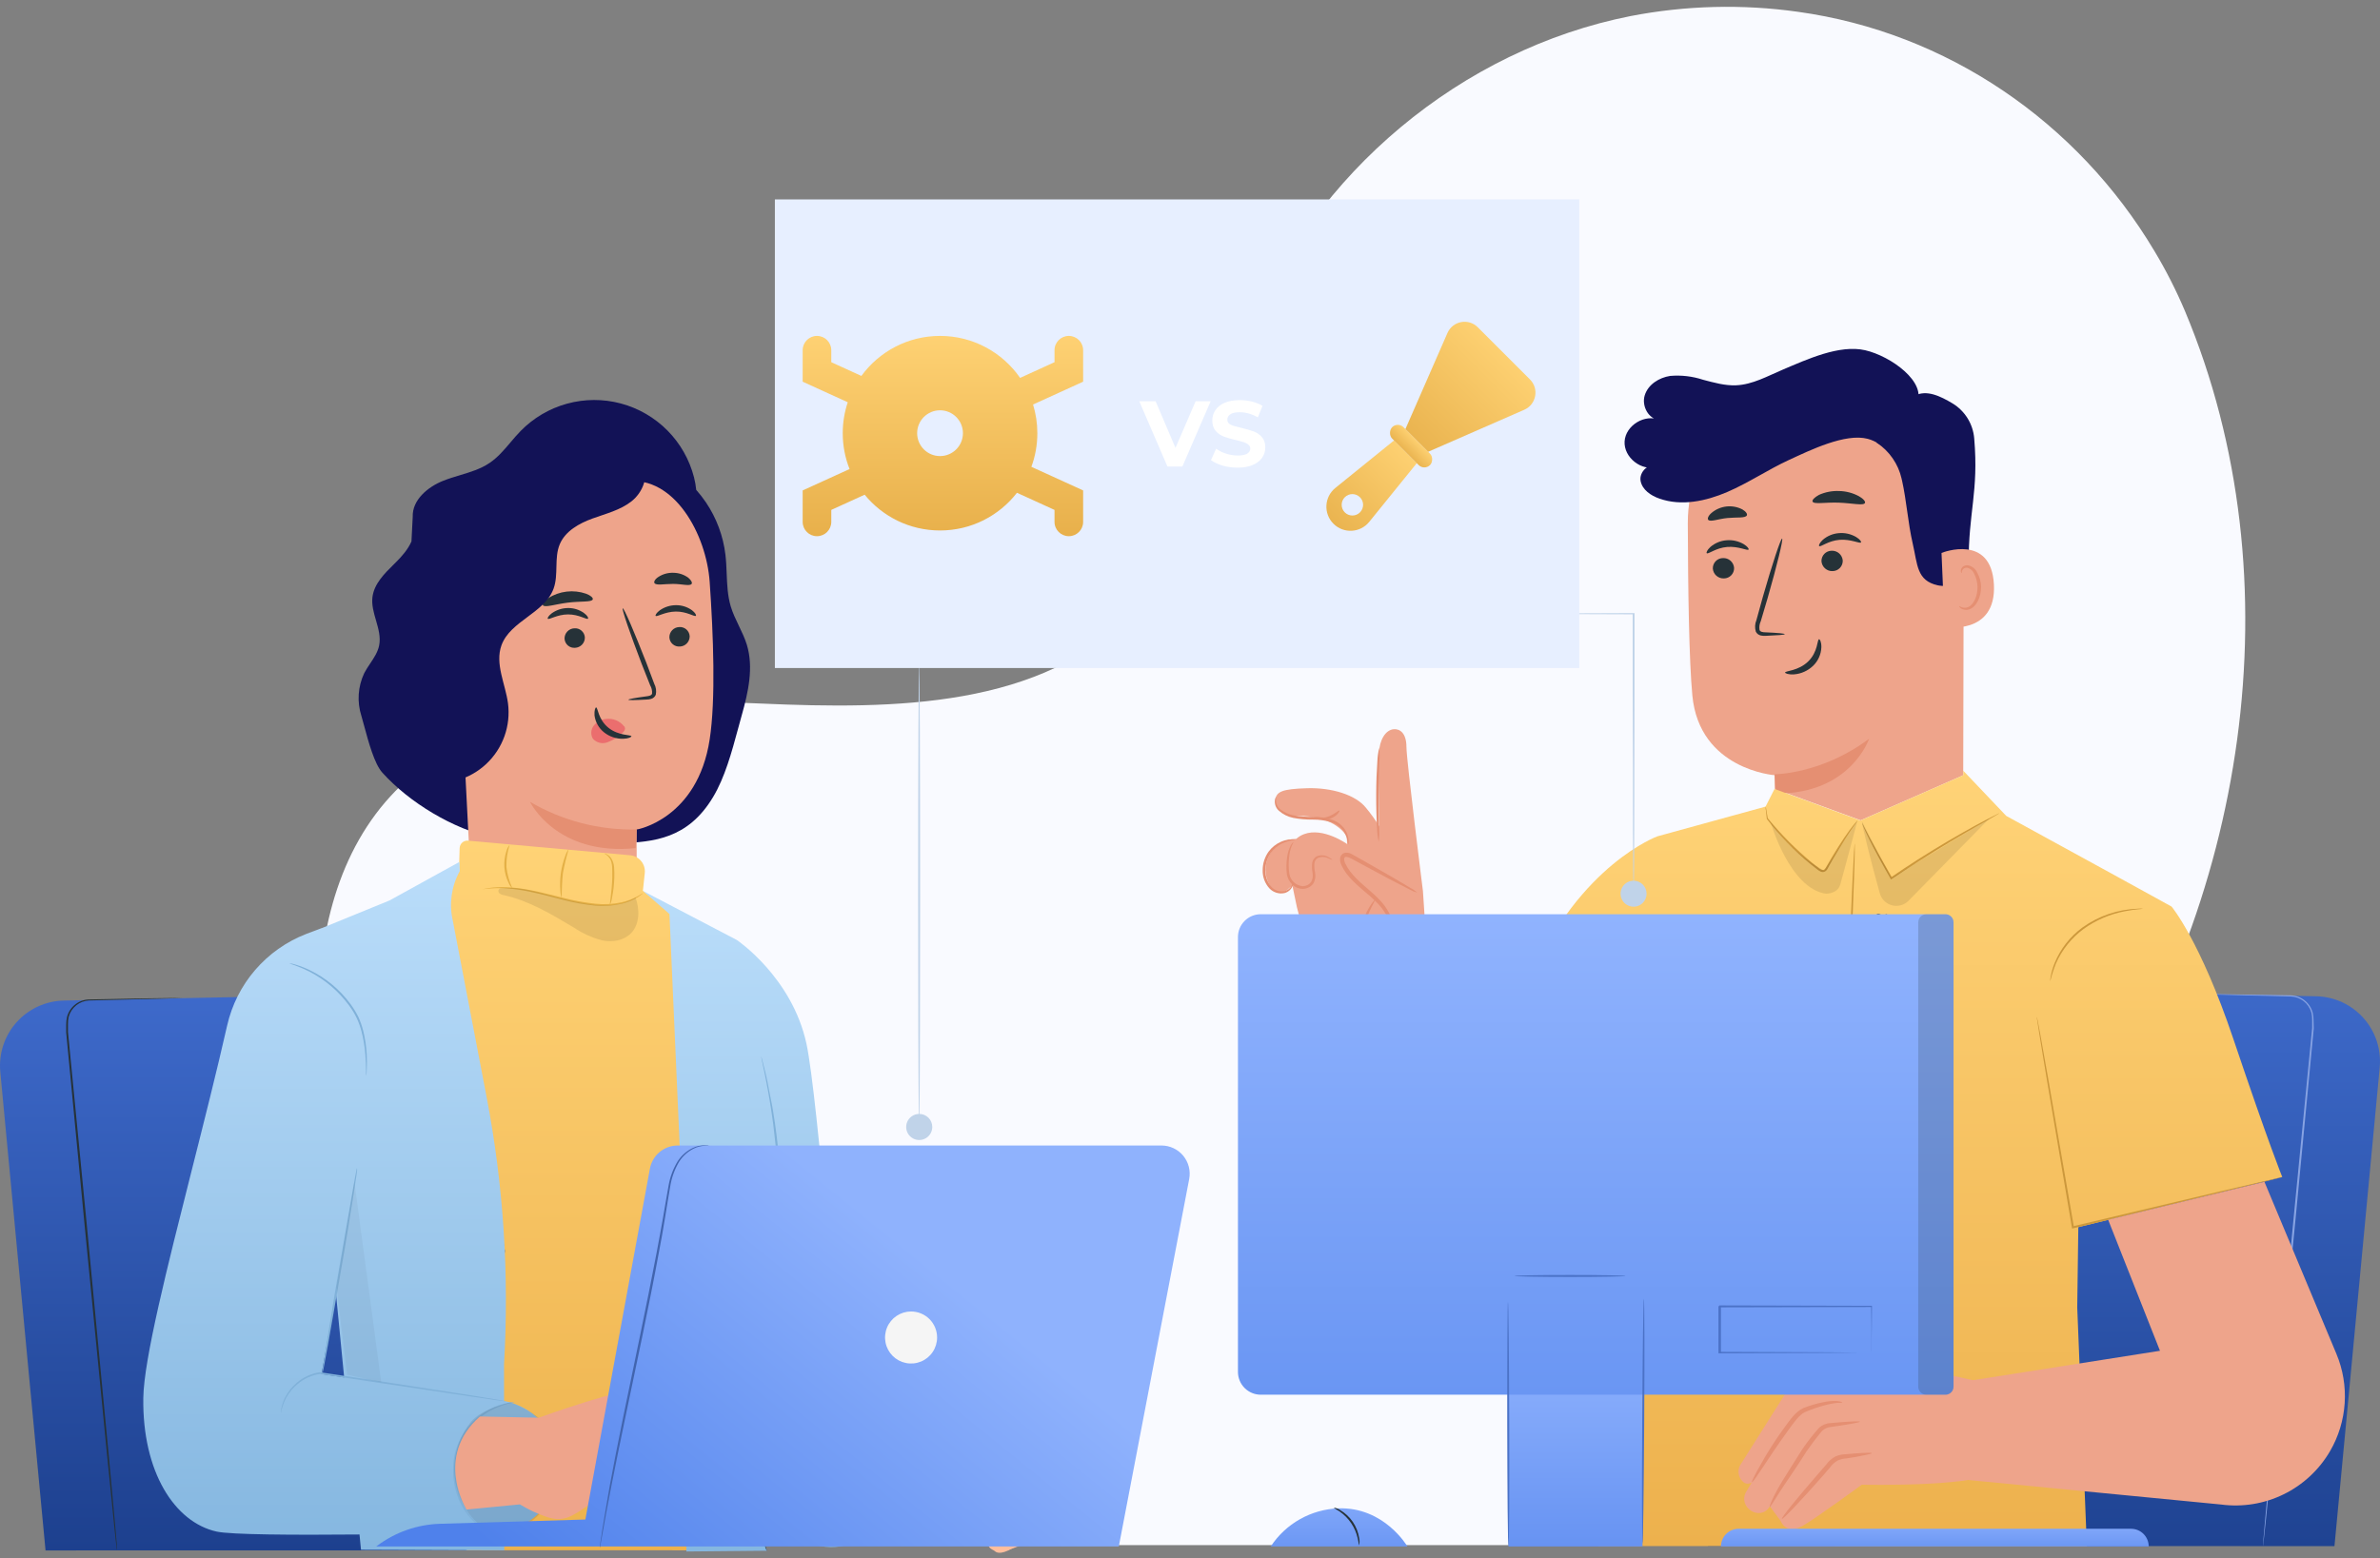 <svg width="255" height="167" viewBox="0 0 255 167" fill="none" xmlns="http://www.w3.org/2000/svg">
<rect x="0" y="0" width="255" height="167" fill="#808080" stroke="none"/>
<path d="M72.231 165.313L72.794 165.591H166.788C189.098 156.854 209.1 142.449 222.752 122.877C240.701 97.117 246.195 62.181 234.107 33.347C233.166 31.12 232.069 28.962 230.823 26.889C222.578 13.06 208.595 3.475 192.647 1.266C186.686 0.423 180.625 0.577 174.714 1.721C156.599 5.299 140.697 18.578 133.949 35.771C129.982 45.886 128.758 57.569 121.398 65.54C111.792 75.911 95.721 76.023 81.601 75.403C67.482 74.782 51.402 74.935 41.842 85.331C35.852 91.851 33.853 101.208 34.209 110.057C35.136 133.488 51.369 154.632 72.231 165.313Z" fill="#F9FAFF"/>
<path d="M250.121 165.702L254.969 114.405C255.059 113.449 254.951 112.485 254.652 111.574C254.353 110.662 253.869 109.821 253.23 109.105C252.591 108.389 251.812 107.812 250.94 107.41C250.069 107.009 249.123 106.792 248.164 106.772L194.203 105.676C192.429 105.646 190.71 106.293 189.396 107.484C188.082 108.676 187.271 110.324 187.129 112.092L182.992 165.681L250.121 165.702Z" fill="url(#paint0_linear)"/>
<path d="M242.468 165.698C242.461 165.637 242.461 165.576 242.468 165.516C242.468 165.388 242.492 165.21 242.509 164.982C242.55 164.502 242.612 163.811 242.687 162.914C242.852 161.122 243.1 158.545 243.382 155.364C243.99 148.981 244.826 140.177 245.752 130.456C246.489 122.885 247.171 115.873 247.73 110.164C247.73 109.883 247.73 109.602 247.73 109.337C247.735 109.067 247.709 108.798 247.651 108.534C247.515 108.043 247.225 107.608 246.824 107.293C246.432 106.988 245.955 106.814 245.459 106.797L244.04 106.76L239.311 106.644L236.287 106.561L235.497 106.532C235.315 106.532 235.224 106.532 235.224 106.532C235.224 106.532 235.315 106.532 235.497 106.532H236.291L239.315 106.569L244.044 106.644L245.463 106.669C245.999 106.692 246.515 106.886 246.934 107.222C247.352 107.558 247.653 108.02 247.792 108.539C247.855 108.81 247.884 109.088 247.879 109.366L247.903 110.214C247.357 115.919 246.687 122.935 245.967 130.485C245.016 140.206 244.155 149.006 243.531 155.385C243.212 158.566 242.952 161.139 242.77 162.93C242.679 163.811 242.604 164.502 242.55 164.999C242.525 165.226 242.505 165.412 242.488 165.532C242.472 165.652 242.468 165.698 242.468 165.698Z" fill="#87A3E3"/>
<path d="M177.589 126.145C176.865 126.166 171.797 135.304 168.103 142.196C166.898 144.436 165.071 146.279 162.843 147.506C160.615 148.732 158.08 149.289 155.543 149.109C152.544 148.9 149.706 147.675 147.498 145.635C145.29 143.595 143.843 140.863 143.398 137.89L140.283 102.247L152.759 99.16L157.856 127.068L160.983 118.194L177.589 126.145Z" fill="#B78876"/>
<path d="M152.871 101.742L152.457 95.487C152.457 95.487 150.691 81.447 150.691 80.077C150.691 78.493 149.934 78.112 149.351 78.149C148.44 78.211 147.795 79.328 147.75 80.689C147.75 81.157 147.795 88.579 147.795 88.579C147.364 87.877 146.883 87.208 146.356 86.576C145.259 85.186 142.682 84.392 140.039 84.475C137.395 84.557 136.663 84.818 136.646 85.848C136.653 86.043 136.704 86.233 136.794 86.406C136.884 86.578 137.012 86.728 137.168 86.845C137.654 87.253 138.275 87.466 138.909 87.445C143.145 87.371 144.287 89.633 144.287 89.633L144.341 90.461C144.341 90.461 141.768 88.62 139.716 89.398C139.41 89.51 139.129 89.682 138.888 89.902C138.31 89.903 137.742 90.056 137.241 90.345C136.74 90.634 136.324 91.05 136.034 91.55C135.743 92.05 135.589 92.617 135.586 93.196C135.583 93.774 135.732 94.343 136.017 94.846C136.29 95.334 136.799 95.789 137.35 95.673C137.633 95.587 137.891 95.43 138.098 95.218C138.215 95.113 138.341 95.019 138.475 94.937L138.951 97.208C138.951 97.208 140.287 102.255 140.605 104.518" fill="#EEA48B"/>
<path d="M151.655 101.233C150.877 101.444 150.079 100.873 149.661 100.186C149.243 99.5 149.065 98.689 148.697 97.973C147.592 95.83 144.924 94.804 143.927 92.595C143.786 92.289 143.712 91.867 143.981 91.668C144.25 91.47 144.581 91.627 144.854 91.78L151.837 95.648" fill="#EEA48B"/>
<path d="M151.837 95.665C151.625 95.466 151.385 95.299 151.125 95.168C150.654 94.875 149.959 94.465 149.102 93.965L146.07 92.231L145.189 91.735C144.899 91.598 144.581 91.292 144.039 91.408C143.911 91.45 143.799 91.53 143.717 91.637C143.635 91.744 143.587 91.873 143.58 92.008C143.566 92.228 143.605 92.448 143.695 92.649C143.857 93.008 144.058 93.348 144.295 93.663C145.263 94.904 146.513 95.706 147.415 96.625C147.853 97.038 148.226 97.517 148.519 98.043C148.784 98.54 148.953 99.057 149.156 99.52C149.282 99.912 149.492 100.271 149.772 100.572C150.051 100.874 150.393 101.111 150.774 101.266C150.914 101.326 151.066 101.354 151.218 101.349C151.37 101.343 151.52 101.303 151.655 101.233C151.373 101.238 151.093 101.192 150.827 101.097C150.492 100.925 150.196 100.686 149.958 100.394C149.72 100.102 149.546 99.764 149.446 99.4C149.272 98.88 149.072 98.37 148.846 97.87C148.548 97.299 148.162 96.779 147.704 96.327C146.777 95.363 145.541 94.552 144.651 93.385C144.436 93.103 144.253 92.798 144.105 92.475C143.973 92.173 143.989 91.863 144.167 91.834C144.345 91.805 144.672 91.946 144.97 92.115L145.859 92.595L148.937 94.25C149.818 94.713 150.534 95.077 151.03 95.326C151.283 95.473 151.554 95.587 151.837 95.665Z" fill="#E58F72"/>
<path d="M144.44 90.49C144.391 89.983 144.225 89.495 143.956 89.062C143.636 88.622 143.184 88.294 142.665 88.127C142.016 87.928 141.339 87.83 140.659 87.838C139.957 87.847 139.256 87.786 138.566 87.656C137.987 87.54 137.45 87.271 137.01 86.878C136.86 86.741 136.744 86.57 136.672 86.379C136.6 86.189 136.575 85.984 136.597 85.782C136.604 85.634 136.651 85.491 136.733 85.368C136.762 85.368 136.712 85.521 136.708 85.782C136.71 85.961 136.751 86.138 136.829 86.3C136.906 86.463 137.017 86.606 137.155 86.721C137.584 87.06 138.09 87.288 138.628 87.387C139.303 87.5 139.987 87.552 140.671 87.54C141.381 87.532 142.087 87.642 142.761 87.867C143.325 88.062 143.808 88.443 144.13 88.947C144.343 89.281 144.467 89.664 144.49 90.059C144.519 90.345 144.457 90.494 144.44 90.49Z" fill="#E58F72"/>
<path d="M147.774 80.164C147.826 80.655 147.833 81.149 147.795 81.641C147.795 82.65 147.774 83.858 147.758 85.19C147.741 86.522 147.758 87.73 147.758 88.74C147.789 89.232 147.777 89.726 147.725 90.217C147.612 89.735 147.553 89.243 147.547 88.748C147.485 87.838 147.443 86.58 147.448 85.19C147.452 83.8 147.506 82.539 147.572 81.633C147.588 81.137 147.656 80.645 147.774 80.164Z" fill="#E58F72"/>
<path d="M210.345 83.085L210.407 55.438C210.413 53.462 210.024 51.504 209.261 49.681C208.498 47.858 207.378 46.207 205.966 44.824C204.554 43.442 202.879 42.356 201.041 41.632C199.202 40.907 197.237 40.559 195.262 40.607H195.034C191.156 40.931 187.541 42.702 184.91 45.57C182.28 48.438 180.825 52.191 180.836 56.083C180.857 63.145 180.969 70.806 181.324 74.546C182.082 82.501 190.148 83.081 190.148 83.081C190.148 83.081 190.148 83.639 190.148 84.537L199.353 87.916L210.345 83.085Z" fill="#EEA48B"/>
<path d="M142.765 92.161C142.621 92.123 142.482 92.067 142.351 91.995C142.177 91.904 141.985 91.852 141.788 91.843C141.592 91.834 141.395 91.867 141.213 91.942C141.101 92.002 141.007 92.091 140.939 92.199C140.872 92.307 140.834 92.43 140.829 92.558C140.811 92.878 140.835 93.199 140.899 93.513C140.984 93.91 140.921 94.323 140.721 94.676C140.592 94.855 140.422 95.002 140.226 95.104C140.03 95.206 139.813 95.26 139.592 95.263C139.374 95.263 139.158 95.218 138.958 95.132C138.758 95.045 138.578 94.918 138.429 94.759C138.149 94.477 137.958 94.119 137.883 93.729C137.802 93.097 137.812 92.458 137.912 91.83C137.969 91.405 138.096 90.993 138.289 90.609C138.442 90.345 138.582 90.237 138.591 90.249C138.533 90.391 138.467 90.529 138.392 90.663C138.247 91.049 138.156 91.453 138.119 91.863C138.049 92.468 138.059 93.08 138.148 93.683C138.212 94.026 138.388 94.338 138.647 94.572C138.907 94.805 139.236 94.946 139.583 94.974C139.758 94.972 139.93 94.931 140.086 94.852C140.242 94.773 140.377 94.659 140.481 94.519C140.645 94.225 140.698 93.881 140.63 93.551C140.571 93.212 140.557 92.867 140.589 92.525C140.605 92.362 140.662 92.205 140.755 92.07C140.849 91.936 140.975 91.827 141.122 91.755C141.332 91.678 141.556 91.65 141.778 91.674C142 91.699 142.213 91.775 142.401 91.896C142.649 92.041 142.773 92.144 142.765 92.161Z" fill="#E58F72"/>
<path d="M138.537 94.535C138.537 94.535 138.591 94.688 138.495 94.949C138.42 95.134 138.304 95.299 138.155 95.431C138.005 95.563 137.827 95.658 137.635 95.71C137.344 95.775 137.041 95.763 136.756 95.675C136.471 95.588 136.213 95.427 136.009 95.21C135.525 94.676 135.266 93.977 135.285 93.257C135.285 92.547 135.506 91.854 135.918 91.275C136.259 90.813 136.716 90.448 137.242 90.216C137.592 90.061 137.968 89.972 138.351 89.956C138.62 89.956 138.764 89.977 138.764 89.997C138.27 90.065 137.787 90.204 137.333 90.411C136.856 90.649 136.446 91.004 136.142 91.441C135.775 91.979 135.579 92.615 135.579 93.265C135.562 93.91 135.785 94.538 136.204 95.028C136.374 95.219 136.59 95.364 136.832 95.449C137.073 95.535 137.333 95.558 137.585 95.516C137.755 95.477 137.914 95.403 138.053 95.299C138.192 95.195 138.307 95.063 138.392 94.912C138.508 94.684 138.512 94.531 138.537 94.535Z" fill="#E58F72"/>
<path d="M143.642 99.496C143.873 99.422 144.122 99.422 144.353 99.496C144.957 99.628 145.5 99.957 145.896 100.431L145.648 100.501C145.68 100.168 145.734 99.838 145.809 99.512C146.223 97.605 147.29 96.36 147.34 96.418C147.39 96.476 146.513 97.742 146.099 99.579C146.025 99.909 145.971 100.232 145.929 100.534L145.888 100.865L145.681 100.609C145.326 100.166 144.848 99.838 144.308 99.665C143.902 99.541 143.642 99.533 143.642 99.496Z" fill="#E58F72"/>
<path d="M190.128 82.981C190.128 82.981 195.191 82.981 200.263 79.171C200.263 79.171 198.282 85.107 190.277 85.045L190.128 82.981Z" fill="#E58F72"/>
<path d="M143.505 86.87C143.575 86.903 143.29 87.437 142.636 87.697C141.983 87.958 141.395 87.83 141.424 87.755C141.453 87.681 141.958 87.681 142.521 87.428C143.083 87.176 143.439 86.816 143.505 86.87Z" fill="#E58F72"/>
<path d="M222.677 131.519L244.528 126.141C244.528 126.141 243.138 122.77 239.286 111.339C235.729 100.778 232.667 97.158 232.667 97.158C232.667 97.158 221.498 91.003 214.953 87.441L210.349 82.596V83.085L206.088 84.959L199.332 87.933L192.846 85.55L190.128 84.553L189.168 86.444L177.585 89.629C177.585 89.629 169.311 92.632 164.008 104.774C157.455 119.737 156.975 122.344 156.975 122.344L174.089 132.272L171.247 165.69L223.595 165.723L222.561 140.116L222.677 131.519Z" fill="url(#paint1_linear)"/>
<path d="M219.669 105.167C219.664 104.986 219.684 104.805 219.727 104.63C219.815 104.143 219.953 103.668 220.141 103.211C220.765 101.691 221.795 100.373 223.119 99.401C224.857 98.157 226.924 97.456 229.06 97.386C229.239 97.365 229.419 97.365 229.598 97.386C229.598 97.427 228.828 97.427 227.62 97.667C226.043 97.972 224.551 98.615 223.248 99.554C221.954 100.508 220.932 101.782 220.281 103.252C220.031 103.875 219.826 104.515 219.669 105.167Z" fill="#CC983C"/>
<path d="M244.528 126.145L244.416 126.183L244.077 126.274L242.782 126.605L238.012 127.788L222.218 131.618L222.122 131.639L222.011 131.668L221.99 131.556C220.935 125.326 219.979 119.696 219.289 115.605C218.954 113.573 218.685 111.927 218.494 110.769C218.407 110.21 218.337 109.767 218.287 109.453C218.267 109.312 218.254 109.197 218.238 109.11C218.233 109.07 218.233 109.03 218.238 108.99C218.254 109.027 218.265 109.066 218.271 109.106C218.271 109.192 218.312 109.304 218.337 109.445C218.399 109.759 218.478 110.198 218.585 110.752C218.788 111.91 219.082 113.553 219.446 115.576C220.153 119.667 221.13 125.293 222.209 131.519L222.081 131.432L222.172 131.407L237.975 127.655L242.77 126.543L244.077 126.249L244.416 126.178C244.451 126.162 244.489 126.151 244.528 126.145Z" fill="#CC983C"/>
<path d="M189.168 86.444C189.208 86.552 189.234 86.664 189.247 86.779C189.288 87.031 189.342 87.346 189.408 87.726V87.697C190.831 89.443 192.423 91.044 194.161 92.475C194.376 92.649 194.591 92.819 194.807 92.984C195.013 93.15 195.245 93.303 195.419 93.216C195.593 93.129 195.688 92.848 195.833 92.637L196.205 91.991C196.697 91.164 197.169 90.419 197.578 89.811C197.988 89.203 198.344 88.727 198.6 88.409C198.728 88.248 198.832 88.128 198.906 88.049C198.981 87.97 199.018 87.929 199.026 87.933C198.918 88.115 198.799 88.29 198.67 88.459C198.435 88.794 198.1 89.286 197.707 89.898C197.314 90.51 196.879 91.255 196.374 92.091C196.259 92.302 196.135 92.504 196.01 92.736L195.828 93.075C195.763 93.212 195.658 93.326 195.526 93.402C195.452 93.439 195.371 93.458 195.289 93.458C195.206 93.458 195.125 93.439 195.051 93.402C194.923 93.339 194.803 93.259 194.695 93.166C194.476 93.001 194.281 92.831 194.041 92.653C192.275 91.217 190.685 89.578 189.305 87.768C189.263 87.383 189.226 87.064 189.197 86.812C189.17 86.691 189.161 86.567 189.168 86.444Z" fill="#CC983C"/>
<path d="M214.225 87.151C214.174 87.197 214.117 87.236 214.055 87.267L213.542 87.561L211.66 88.628C210.072 89.538 207.896 90.82 205.546 92.322C204.537 92.972 203.573 93.605 202.7 94.192L202.609 94.254L202.555 94.159C201.583 92.459 200.784 90.982 200.259 89.919C199.994 89.385 199.796 88.959 199.676 88.657C199.604 88.507 199.548 88.35 199.506 88.189C199.594 88.331 199.67 88.479 199.734 88.632C199.874 88.922 200.094 89.34 200.371 89.873C200.929 90.92 201.744 92.38 202.729 94.072L202.588 94.039C203.457 93.443 204.417 92.798 205.43 92.153C207.784 90.651 209.981 89.385 211.586 88.508C212.388 88.07 213.046 87.73 213.505 87.499L214.035 87.238C214.093 87.2 214.158 87.17 214.225 87.151Z" fill="#CC983C"/>
<path d="M202.274 111.219C202.172 111.23 202.069 111.23 201.968 111.219L201.095 111.141L197.897 110.797H197.822V110.719C197.901 108.584 198.004 105.8 198.116 102.755C198.265 99.355 198.402 96.277 198.501 94.018C198.559 92.922 198.608 92.024 198.641 91.371C198.661 91.076 198.677 90.836 198.691 90.651C198.693 90.566 198.705 90.481 198.724 90.398C198.735 90.482 198.735 90.567 198.724 90.651C198.724 90.841 198.724 91.064 198.724 91.375C198.724 92.028 198.679 92.926 198.65 94.022C198.567 96.285 198.455 99.363 198.327 102.764C198.195 105.808 198.075 108.588 197.98 110.727L197.909 110.644L201.095 111.058L201.963 111.182C202.068 111.182 202.172 111.195 202.274 111.219Z" fill="#CC983C"/>
<path d="M202.021 97.99C202.021 97.99 202.054 97.99 202.112 97.99C202.199 98.008 202.283 98.038 202.36 98.081C202.649 98.245 202.876 98.497 203.01 98.8C203.118 99.025 203.175 99.271 203.175 99.52C203.175 99.769 203.118 100.016 203.01 100.24C202.871 100.507 202.647 100.719 202.373 100.844C202.083 100.976 201.763 101.028 201.446 100.993C201.129 100.956 200.828 100.834 200.573 100.641C200.333 100.459 200.161 100.201 200.085 99.909C200.027 99.672 200.022 99.424 200.07 99.184C200.119 98.945 200.22 98.719 200.367 98.523C200.565 98.257 200.843 98.062 201.161 97.965C201.246 97.942 201.333 97.931 201.421 97.932C201.453 97.925 201.485 97.925 201.517 97.932C201.517 97.956 201.388 97.961 201.186 98.039C200.904 98.157 200.663 98.354 200.491 98.606C200.363 98.783 200.275 98.986 200.233 99.2C200.19 99.414 200.193 99.634 200.242 99.847C200.338 100.095 200.499 100.312 200.71 100.475C200.92 100.638 201.171 100.74 201.435 100.769C201.699 100.799 201.966 100.756 202.208 100.644C202.449 100.533 202.655 100.357 202.803 100.137C202.901 99.938 202.955 99.721 202.963 99.5C202.97 99.279 202.929 99.058 202.844 98.854C202.731 98.57 202.539 98.325 202.29 98.147C202.116 98.043 201.996 98.014 202.021 97.99Z" fill="#263238"/>
<path d="M201.715 104.989C201.745 104.984 201.776 104.984 201.806 104.989C201.893 105.008 201.976 105.038 202.054 105.08C202.343 105.244 202.57 105.497 202.704 105.8C202.812 106.025 202.869 106.271 202.869 106.52C202.869 106.769 202.812 107.015 202.704 107.24C202.565 107.507 202.341 107.719 202.067 107.844C201.776 107.976 201.454 108.028 201.136 107.993C200.82 107.954 200.521 107.833 200.267 107.641C200.027 107.459 199.854 107.201 199.779 106.909C199.723 106.666 199.722 106.415 199.776 106.172C199.831 105.929 199.939 105.702 200.094 105.506C200.291 105.24 200.57 105.046 200.888 104.952C200.972 104.927 201.06 104.914 201.148 104.915C201.18 104.909 201.212 104.909 201.244 104.915C201.244 104.94 201.115 104.944 200.913 105.022C200.63 105.139 200.389 105.336 200.218 105.589C200.09 105.767 200.002 105.969 199.96 106.183C199.917 106.397 199.92 106.618 199.969 106.83C200.065 107.078 200.226 107.296 200.437 107.458C200.647 107.621 200.898 107.723 201.162 107.753C201.426 107.783 201.693 107.739 201.935 107.628C202.176 107.516 202.382 107.34 202.53 107.12C202.628 106.921 202.682 106.704 202.69 106.483C202.697 106.262 202.656 106.042 202.571 105.837C202.458 105.554 202.266 105.308 202.017 105.13C201.831 105.043 201.707 105.014 201.715 104.989Z" fill="#263238"/>
<g opacity="0.3">
<path opacity="0.3" d="M199.502 88.045C199.423 88.202 200.569 92.769 201.409 95.748C201.497 96.057 201.664 96.338 201.894 96.562C202.125 96.787 202.41 96.947 202.722 97.026C203.033 97.106 203.36 97.102 203.67 97.016C203.98 96.929 204.262 96.763 204.487 96.534L213.129 87.734L202.642 94.109L199.502 88.045Z" fill="black"/>
</g>
<g opacity="0.3">
<path opacity="0.3" d="M189.743 88.219C189.743 88.219 191.749 95.198 195.622 95.781C195.622 95.781 196.863 95.826 197.165 94.817C197.467 93.808 199.018 87.933 199.018 87.933L195.435 93.311C193.179 92.064 191.233 90.323 189.743 88.219Z" fill="black"/>
</g>
<path d="M183.517 60.932C183.538 61.229 183.675 61.506 183.897 61.703C184.12 61.901 184.411 62.004 184.708 61.991C184.854 61.99 184.998 61.959 185.132 61.902C185.266 61.845 185.387 61.761 185.489 61.657C185.59 61.552 185.669 61.428 185.722 61.292C185.775 61.156 185.8 61.011 185.796 60.865C185.774 60.569 185.637 60.293 185.415 60.096C185.192 59.899 184.902 59.797 184.605 59.811C184.46 59.811 184.316 59.841 184.182 59.898C184.048 59.955 183.926 60.038 183.825 60.142C183.724 60.246 183.644 60.37 183.591 60.506C183.538 60.641 183.513 60.786 183.517 60.932Z" fill="#263238"/>
<path d="M182.868 59.289C183.021 59.425 183.831 58.718 185.056 58.619C186.28 58.52 187.228 59.057 187.348 58.896C187.406 58.826 187.24 58.569 186.827 58.317C186.268 57.991 185.622 57.846 184.977 57.903C184.34 57.953 183.736 58.205 183.252 58.623C182.901 58.95 182.793 59.223 182.868 59.289Z" fill="#263238"/>
<path d="M195.158 60.145C195.179 60.443 195.316 60.719 195.539 60.917C195.761 61.115 196.052 61.218 196.35 61.205C196.495 61.203 196.639 61.173 196.773 61.116C196.907 61.059 197.029 60.975 197.13 60.87C197.231 60.766 197.311 60.642 197.363 60.506C197.416 60.37 197.441 60.225 197.438 60.079C197.415 59.783 197.278 59.507 197.056 59.31C196.834 59.113 196.543 59.011 196.246 59.024C196.101 59.025 195.957 59.054 195.823 59.111C195.689 59.168 195.568 59.252 195.466 59.356C195.365 59.46 195.285 59.584 195.233 59.72C195.18 59.855 195.154 60 195.158 60.145Z" fill="#263238"/>
<path d="M194.914 58.524C195.067 58.66 195.878 57.949 197.098 57.854C198.319 57.759 199.27 58.292 199.39 58.131C199.452 58.061 199.287 57.804 198.869 57.552C198.311 57.225 197.664 57.08 197.02 57.138C196.384 57.187 195.781 57.437 195.299 57.854C194.947 58.185 194.84 58.462 194.914 58.524Z" fill="#263238"/>
<path d="M191.224 67.964C191.224 67.894 190.455 67.824 189.209 67.77C188.895 67.77 188.593 67.724 188.523 67.517C188.469 67.197 188.515 66.868 188.655 66.574C188.887 65.792 189.127 64.973 189.383 64.117C190.384 60.626 191.083 57.763 190.943 57.721C190.802 57.68 189.871 60.485 188.874 63.976C188.634 64.837 188.405 65.664 188.188 66.459C188.023 66.852 188.001 67.291 188.126 67.7C188.18 67.806 188.258 67.899 188.354 67.971C188.451 68.043 188.562 68.091 188.68 68.113C188.856 68.146 189.035 68.156 189.214 68.142C190.438 68.093 191.228 68.035 191.224 67.964Z" fill="#263238"/>
<path d="M194.898 68.51C194.695 68.51 194.802 69.842 193.743 70.88C192.684 71.919 191.261 71.89 191.261 72.076C191.261 72.159 191.596 72.308 192.196 72.275C192.972 72.218 193.704 71.892 194.265 71.352C194.804 70.831 195.12 70.12 195.146 69.371C195.162 68.812 194.989 68.498 194.898 68.51Z" fill="#263238"/>
<path d="M194.203 53.754C194.351 54.077 195.559 53.816 197.007 53.87C198.455 53.923 199.651 54.221 199.816 53.907C199.891 53.758 199.663 53.46 199.167 53.179C198.513 52.826 197.783 52.636 197.04 52.624C196.301 52.593 195.564 52.734 194.889 53.038C194.38 53.315 194.136 53.601 194.203 53.754Z" fill="#263238"/>
<path d="M183.025 55.711C183.265 55.971 184.084 55.611 185.093 55.516C186.103 55.421 186.98 55.549 187.162 55.239C187.236 55.09 187.079 54.825 186.682 54.594C186.154 54.323 185.558 54.215 184.969 54.282C184.38 54.35 183.824 54.591 183.372 54.974C183.012 55.289 182.921 55.583 183.025 55.711Z" fill="#263238"/>
<path d="M201.041 47.425L201.086 47.454C202.437 48.348 203.39 49.729 203.746 51.309C203.746 51.367 203.771 51.421 203.784 51.471C204.284 53.717 204.417 56.021 204.938 58.272C205.459 60.522 205.351 62.222 207.606 62.727C208.195 62.855 208.808 62.802 209.366 62.575C209.924 62.349 210.401 61.959 210.734 61.457C210.898 61.128 210.965 60.76 210.928 60.394C210.899 54.875 212.012 52.732 211.524 46.999C211.462 46.231 211.219 45.488 210.814 44.833C210.409 44.178 209.854 43.628 209.195 43.23C207.92 42.469 206.382 41.699 205.099 42.44C203.817 43.18 202.298 45.824 201.351 46.97" fill="#121256"/>
<path d="M208.02 59.261C208.152 59.194 213.356 57.192 213.634 62.649C213.911 68.105 208.371 67.257 208.355 67.104C208.338 66.951 208.02 59.261 208.02 59.261Z" fill="#EEA48B"/>
<path d="M209.919 64.948C209.919 64.948 210.018 65.011 210.179 65.077C210.41 65.163 210.665 65.156 210.891 65.056C211.458 64.816 211.896 63.877 211.875 62.888C211.864 62.421 211.75 61.962 211.54 61.544C211.48 61.376 211.38 61.225 211.249 61.104C211.118 60.983 210.96 60.895 210.787 60.849C210.676 60.826 210.561 60.842 210.46 60.895C210.36 60.948 210.281 61.034 210.237 61.138C210.175 61.296 210.212 61.403 210.183 61.411C210.154 61.42 210.063 61.329 210.096 61.101C210.119 60.964 210.188 60.839 210.291 60.745C210.437 60.625 210.624 60.566 210.812 60.58C211.038 60.613 211.252 60.704 211.433 60.844C211.615 60.984 211.757 61.168 211.846 61.378C212.106 61.837 212.248 62.353 212.26 62.88C212.26 63.985 211.768 65.04 210.99 65.308C210.846 65.359 210.692 65.376 210.54 65.358C210.388 65.341 210.242 65.29 210.113 65.209C209.935 65.081 209.881 64.961 209.919 64.948Z" fill="#E58F72"/>
<path d="M205.356 43.267C206.514 40.979 202.584 38.158 199.829 37.533C197.074 36.909 193.623 38.51 191.042 39.602C189.387 40.301 187.782 41.219 186.003 41.294C184.808 41.343 183.637 41.004 182.479 40.702C181.34 40.325 180.137 40.185 178.942 40.288C177.759 40.471 176.588 41.203 176.224 42.357C175.86 43.511 176.637 44.955 177.833 45.021C176.257 44.318 174.168 45.584 174.064 47.305C173.961 49.026 175.88 50.54 177.527 50.031C176.699 49.51 175.599 50.577 175.777 51.537C175.955 52.496 176.886 53.125 177.808 53.44C180.158 54.267 182.772 53.713 185.064 52.728C187.356 51.743 189.425 50.329 191.683 49.29C193.942 48.252 197.715 46.395 200.122 47.032C201.893 47.495 203.262 49.468 204.197 48.93C204.636 48.648 205.002 48.266 205.266 47.816C205.531 47.367 205.686 46.861 205.72 46.341C205.765 45.298 205.642 44.254 205.356 43.251" fill="#121256"/>
<path d="M242.616 126.654L250.332 145.101C251.03 146.771 251.332 148.58 251.215 150.387C251.097 152.193 250.563 153.948 249.653 155.513C248.49 157.514 246.761 159.125 244.683 160.145C242.606 161.165 240.273 161.546 237.979 161.243L210.907 158.616L211.408 147.918L231.426 144.766L225.875 130.729L242.616 126.654Z" fill="#EEA48B"/>
<path d="M211.78 148.005C211.78 148.005 207.412 147.041 205.538 146.656C204.93 146.528 204.396 146.189 203.796 146.036C200.867 145.274 197.28 143.384 196.465 142.589C195.051 141.204 194.008 143.338 195.419 145.072C196.105 145.993 196.944 146.789 197.901 147.426L191.923 148.993C191.612 149.076 191.343 149.272 191.17 149.544L186.554 156.853C186.341 157.139 186.241 157.493 186.272 157.848C186.303 158.202 186.464 158.533 186.723 158.777C186.847 158.911 187.017 158.992 187.199 159.006C187.381 159.02 187.561 158.965 187.704 158.852L187.108 159.844C186.127 161.499 188.535 163.096 189.59 161.499C189.606 161.482 189.62 161.462 189.631 161.441L190.786 163.005C190.786 163.005 191.336 164.531 193.102 163.551C194.567 162.724 199.481 159.116 199.481 159.116C199.481 159.116 213.36 159.431 214.055 157.383L211.78 148.005Z" fill="#EEA48B"/>
<path d="M189.611 161.499C189.681 161.532 190.074 160.837 190.773 159.757C191.472 158.678 192.527 157.213 193.553 155.55C194.099 154.764 194.691 153.982 195.208 153.37C195.463 153.116 195.8 152.96 196.159 152.932L197.206 152.779C198.484 152.584 199.274 152.431 199.274 152.365C199.274 152.299 198.447 152.323 197.173 152.427L196.118 152.518C195.655 152.538 195.215 152.723 194.877 153.039C194.253 153.747 193.671 154.492 193.135 155.269C192.089 156.965 191.104 158.43 190.467 159.575C189.83 160.721 189.557 161.474 189.611 161.499Z" fill="#E58F72"/>
<path d="M187.704 158.835C187.869 158.951 189.429 156.249 191.663 153.192C192.221 152.435 192.746 151.649 193.396 151.335C194.057 151.051 194.737 150.814 195.431 150.627C195.897 150.494 196.373 150.402 196.854 150.35C197.194 150.325 197.38 150.35 197.392 150.321C197.405 150.292 197.218 150.189 196.854 150.156C196.349 150.128 195.842 150.17 195.349 150.28C194.616 150.422 193.899 150.632 193.206 150.909C192.337 151.322 191.828 152.15 191.257 152.89C190.287 154.211 189.401 155.593 188.605 157.027C187.989 158.094 187.654 158.814 187.704 158.835Z" fill="#E58F72"/>
<path d="M200.553 155.736C200.553 155.67 199.837 155.687 198.704 155.774L197.773 155.852C197.39 155.858 197.012 155.938 196.66 156.088C196.283 156.288 195.956 156.571 195.704 156.915L194.877 157.871C192.585 160.494 190.814 162.69 190.922 162.777C191.03 162.864 192.966 160.821 195.249 158.227L196.077 157.267C196.287 156.967 196.561 156.717 196.879 156.535C197.181 156.398 197.504 156.318 197.835 156.299L198.757 156.158C199.87 155.951 200.561 155.807 200.553 155.736Z" fill="#E58F72"/>
<path d="M204.019 147.186C204.019 146.979 202.1 146.884 199.775 147.136C197.45 147.388 195.584 147.881 195.638 148.034C195.692 148.187 197.52 147.852 199.841 147.62L202.803 147.326C203.212 147.321 203.62 147.274 204.019 147.186Z" fill="#AA6550"/>
<path d="M4.879 166.162L0.031 114.865C-0.059 113.909 0.049 112.946 0.348 112.034C0.647 111.122 1.131 110.282 1.77 109.565C2.408 108.849 3.188 108.272 4.06 107.871C4.931 107.469 5.877 107.252 6.836 107.232L60.797 106.144C62.574 106.11 64.298 106.755 65.616 107.947C66.934 109.139 67.748 110.789 67.892 112.561L72.029 166.15L4.879 166.162Z" fill="url(#paint2_linear)"/>
<path d="M12.533 166.15C12.518 166.091 12.508 166.032 12.504 165.972C12.504 165.84 12.47 165.666 12.441 165.438C12.392 164.958 12.317 164.268 12.222 163.37C12.044 161.579 11.784 159.006 11.461 155.828C10.836 149.445 9.98 140.646 9.029 130.929C8.305 123.358 7.634 116.346 7.093 110.658C7.093 110.372 7.093 110.091 7.093 109.81C7.09 109.531 7.121 109.254 7.184 108.982C7.321 108.463 7.62 108.002 8.039 107.666C8.457 107.329 8.972 107.135 9.508 107.113L10.931 107.088L15.677 106.997L18.701 106.959H19.495C19.673 106.959 19.768 106.959 19.768 106.959C19.768 106.959 19.677 106.959 19.495 106.959L18.705 106.988L15.681 107.071L10.952 107.187L9.533 107.224C9.044 107.247 8.574 107.422 8.189 107.725C7.787 108.039 7.497 108.474 7.361 108.966C7.303 109.229 7.277 109.499 7.283 109.768C7.283 110.041 7.283 110.323 7.283 110.596C7.837 116.301 8.524 123.313 9.26 130.866C10.187 140.588 11.023 149.387 11.631 155.77C11.924 158.952 12.16 161.529 12.326 163.32C12.4 164.206 12.462 164.896 12.504 165.389C12.52 165.618 12.533 165.795 12.541 165.922C12.545 165.998 12.542 166.074 12.533 166.15Z" fill="#263238"/>
<path fill-rule="evenodd" clip-rule="evenodd" d="M47.477 51.529C45.814 52.196 44.163 53.586 44.221 55.377L44.086 58.021C43.723 58.865 43.056 59.632 42.388 60.291C42.335 60.344 42.281 60.397 42.227 60.451C41.191 61.471 40.087 62.559 39.906 63.99C39.803 64.827 40.044 65.657 40.284 66.484C40.546 67.39 40.808 68.292 40.618 69.198C40.469 69.903 40.064 70.508 39.658 71.115C39.433 71.451 39.208 71.788 39.025 72.143C38.343 73.584 38.237 75.231 38.727 76.748C38.816 77.044 38.915 77.413 39.025 77.823C39.477 79.499 40.113 81.862 40.961 82.8C43.882 86.039 48.523 88.819 52.776 89.779C57.029 90.739 61.443 90.718 65.795 90.433C66.059 90.415 66.327 90.4 66.597 90.384C69.959 90.19 73.671 89.976 76.398 85.427C77.667 83.311 78.396 80.618 79.069 78.129C79.205 77.625 79.34 77.129 79.475 76.648C80.166 74.187 80.762 71.552 80.022 69.107C79.806 68.403 79.486 67.738 79.166 67.073C78.839 66.394 78.512 65.716 78.296 64.995C77.954 63.852 77.906 62.658 77.858 61.461C77.831 60.791 77.804 60.119 77.725 59.456C77.487 57.447 76.772 55.525 75.641 53.848C75.322 53.375 74.973 52.926 74.596 52.502C74.55 52.045 74.47 51.592 74.358 51.153C73.871 49.258 72.888 47.527 71.511 46.137C70.134 44.747 68.412 43.748 66.522 43.242C64.631 42.737 62.641 42.744 60.754 43.262C58.867 43.779 57.151 44.79 55.783 46.189C55.399 46.58 55.043 47.001 54.688 47.42C54.01 48.221 53.334 49.018 52.474 49.602C51.514 50.256 50.396 50.593 49.276 50.93C48.669 51.112 48.061 51.295 47.477 51.529Z" fill="#121256"/>
<path d="M76.038 62.368C75.682 57.259 72.252 51.008 67.164 51.583L51.283 55.72C50.537 55.804 49.85 56.164 49.357 56.73C48.864 57.297 48.602 58.027 48.623 58.777L50.583 97.126L50.476 97.147C50.476 97.147 54.149 107.948 64.645 104.593C66.713 103.927 67.669 101.643 68.07 99.298H68.178C68.178 99.016 68.178 98.76 68.178 98.495C68.375 96.747 68.387 94.984 68.215 93.233C68.215 90.139 68.215 88.869 68.215 88.898C68.215 88.927 74.739 87.768 76.038 79.238C76.695 74.99 76.435 68.048 76.038 62.368Z" fill="#EEA48B"/>
<path d="M73.895 68.18C73.9 68.465 73.794 68.741 73.598 68.948C73.402 69.156 73.133 69.278 72.848 69.289C72.709 69.301 72.57 69.286 72.437 69.243C72.304 69.2 72.182 69.131 72.076 69.04C71.971 68.949 71.885 68.838 71.824 68.713C71.762 68.588 71.727 68.452 71.719 68.312C71.713 68.028 71.819 67.753 72.014 67.546C72.209 67.338 72.477 67.216 72.761 67.204C72.9 67.191 73.04 67.207 73.173 67.25C73.306 67.292 73.429 67.361 73.534 67.452C73.64 67.543 73.727 67.655 73.788 67.78C73.85 67.905 73.886 68.041 73.895 68.18Z" fill="#263238"/>
<path d="M74.557 65.996C74.424 66.136 73.589 65.528 72.414 65.541C71.239 65.553 70.378 66.145 70.25 66.004C70.188 65.942 70.325 65.681 70.697 65.404C71.206 65.05 71.81 64.86 72.43 64.858C73.041 64.853 73.637 65.042 74.135 65.396C74.499 65.673 74.623 65.93 74.557 65.996Z" fill="#263238"/>
<path d="M62.663 68.317C62.668 68.602 62.561 68.877 62.365 69.084C62.17 69.291 61.901 69.414 61.617 69.426C61.478 69.438 61.338 69.423 61.205 69.38C61.073 69.337 60.95 69.268 60.845 69.177C60.739 69.086 60.654 68.975 60.592 68.85C60.531 68.725 60.495 68.588 60.487 68.45C60.481 68.165 60.587 67.889 60.782 67.681C60.977 67.473 61.245 67.35 61.53 67.337C61.669 67.324 61.809 67.34 61.942 67.383C62.075 67.426 62.199 67.495 62.304 67.587C62.41 67.678 62.496 67.79 62.558 67.915C62.62 68.041 62.655 68.177 62.663 68.317Z" fill="#263238"/>
<path d="M62.998 66.302C62.862 66.443 62.03 65.839 60.855 65.847C59.68 65.855 58.82 66.455 58.692 66.31C58.63 66.248 58.766 65.987 59.139 65.71C59.646 65.356 60.249 65.165 60.868 65.164C61.481 65.157 62.08 65.347 62.576 65.706C62.94 65.971 63.064 66.227 62.998 66.302Z" fill="#263238"/>
<path d="M67.325 74.99C67.325 74.924 68.049 74.791 69.233 74.63C69.534 74.597 69.816 74.539 69.865 74.332C69.89 74.021 69.818 73.71 69.659 73.442L68.757 71.163C67.516 67.916 66.589 65.243 66.721 65.194C66.854 65.144 67.963 67.738 69.233 70.985C69.533 71.785 69.821 72.55 70.097 73.281C70.288 73.641 70.347 74.057 70.263 74.456C70.22 74.563 70.154 74.658 70.068 74.735C69.983 74.812 69.881 74.868 69.77 74.899C69.605 74.947 69.434 74.972 69.261 74.973C68.07 75.043 67.329 75.052 67.325 74.99Z" fill="#263238"/>
<path d="M68.215 88.898C64.204 88.987 60.246 87.96 56.785 85.932C56.785 85.932 59.589 91.765 68.115 90.896L68.215 88.898Z" fill="#E58F72"/>
<path d="M66.85 77.823C66.624 77.543 66.33 77.324 65.997 77.189C65.663 77.053 65.3 77.005 64.943 77.05C64.683 77.074 64.431 77.151 64.203 77.275C63.974 77.4 63.772 77.569 63.611 77.774C63.457 77.972 63.366 78.212 63.352 78.462C63.337 78.712 63.398 78.961 63.528 79.176C63.718 79.386 63.966 79.535 64.241 79.603C64.516 79.671 64.805 79.654 65.071 79.557C65.624 79.356 66.133 79.048 66.568 78.651C66.701 78.556 66.815 78.436 66.903 78.299C66.945 78.233 66.966 78.157 66.966 78.08C66.966 78.002 66.945 77.926 66.903 77.861" fill="#EB6E6E"/>
<path d="M63.871 75.817C64.061 75.817 64.074 77.083 65.17 77.981C66.266 78.878 67.627 78.729 67.652 78.907C67.652 78.99 67.35 79.159 66.775 79.176C66.025 79.195 65.292 78.948 64.707 78.477C64.148 78.025 63.786 77.374 63.697 76.661C63.664 76.131 63.784 75.817 63.871 75.817Z" fill="#263238"/>
<path d="M63.511 64.234C63.4 64.557 62.225 64.412 60.847 64.585C59.469 64.759 58.365 65.148 58.166 64.863C58.084 64.722 58.278 64.42 58.725 64.11C59.323 63.728 60 63.486 60.705 63.403C61.41 63.32 62.125 63.397 62.795 63.63C63.304 63.82 63.561 64.077 63.511 64.234Z" fill="#263238"/>
<path d="M74.102 62.579C73.895 62.848 73.084 62.579 72.112 62.579C71.14 62.579 70.312 62.773 70.122 62.492C70.035 62.359 70.163 62.078 70.536 61.834C71.015 61.521 71.581 61.365 72.153 61.387C72.725 61.392 73.28 61.576 73.742 61.913C74.077 62.19 74.193 62.463 74.102 62.579Z" fill="#263238"/>
<path d="M45.462 83.776C46.641 84.008 47.857 83.957 49.012 83.625C50.167 83.294 51.226 82.693 52.102 81.871C52.978 81.049 53.646 80.03 54.05 78.899C54.454 77.768 54.583 76.557 54.427 75.366C54.149 73.297 53.012 71.15 53.727 69.161C54.675 66.538 58.344 65.715 59.308 63.096C59.867 61.578 59.349 59.786 59.982 58.31C60.582 56.907 62.051 56.092 63.482 55.571C64.914 55.05 66.448 54.677 67.648 53.738C68.848 52.799 69.588 51.029 68.806 49.721C62.44 50.512 56.191 52.059 50.191 54.33C48.8 54.855 47.344 55.488 46.525 56.725C45.661 58.041 45.698 59.728 45.793 61.276C46.185 68.929 46.576 76.579 46.968 84.227" fill="#121256"/>
<path fill-rule="evenodd" clip-rule="evenodd" d="M49.175 93.303L48.722 93.274L47.965 95.802L54.096 134.072L50.004 166.15H76.302L72.579 98.272L68.881 95.472L69.084 93.572C69.108 93.344 69.087 93.112 69.021 92.892C68.955 92.671 68.846 92.466 68.7 92.288C68.554 92.11 68.374 91.963 68.171 91.856C67.968 91.748 67.745 91.682 67.516 91.661L50.141 90.093C50.03 90.084 49.918 90.098 49.812 90.133C49.707 90.168 49.609 90.224 49.526 90.298C49.442 90.372 49.375 90.462 49.327 90.562C49.279 90.663 49.252 90.772 49.247 90.883L49.175 93.303Z" fill="url(#paint3_linear)"/>
<path d="M51.634 95.306C51.634 95.306 51.882 95.281 52.325 95.236C52.955 95.177 53.588 95.166 54.22 95.203C55.154 95.27 56.082 95.408 56.996 95.616C58.034 95.835 59.159 96.137 60.355 96.444C61.475 96.739 62.618 96.944 63.772 97.056C64.719 97.144 65.675 97.078 66.601 96.861C67.227 96.714 67.825 96.467 68.372 96.129C68.515 96.034 68.653 95.932 68.786 95.823C68.877 95.744 68.922 95.703 68.918 95.695C68.914 95.686 68.707 95.835 68.318 96.055C67.767 96.358 67.175 96.58 66.56 96.712C65.647 96.905 64.708 96.953 63.78 96.853C62.639 96.73 61.508 96.524 60.396 96.237C59.205 95.947 58.075 95.645 57.029 95.438C56.102 95.241 55.162 95.121 54.216 95.078C53.578 95.055 52.94 95.089 52.309 95.182C52.085 95.219 51.895 95.252 51.796 95.281C51.696 95.31 51.63 95.298 51.634 95.306Z" fill="#E4B046"/>
<g opacity="0.3">
<path opacity="0.3" d="M68.087 96.166C68.55 97.445 68.562 99.025 67.623 100.006C66.854 100.804 65.621 101.003 64.533 100.787C63.458 100.508 62.439 100.05 61.517 99.43C59.126 98.007 56.698 96.535 53.984 95.935C53.806 95.914 53.637 95.844 53.496 95.732C53.464 95.702 53.439 95.665 53.421 95.624C53.404 95.584 53.395 95.54 53.395 95.496C53.395 95.452 53.404 95.409 53.421 95.368C53.439 95.328 53.464 95.291 53.496 95.26C53.565 95.219 53.643 95.198 53.723 95.198C56.123 94.954 58.431 95.906 60.785 96.439C63.139 96.973 65.84 97.519 67.996 96.249" fill="black"/>
</g>
<path d="M64.773 91.488C65.017 91.621 65.221 91.816 65.365 92.054C65.638 92.493 65.6 93.242 65.6 94.048C65.559 95.666 65.29 96.944 65.352 96.973C65.474 96.712 65.554 96.432 65.588 96.146C65.722 95.464 65.799 94.772 65.82 94.077C65.835 93.691 65.826 93.304 65.795 92.919C65.77 92.592 65.668 92.276 65.497 91.996C65.376 91.809 65.206 91.659 65.005 91.562C64.864 91.471 64.773 91.475 64.773 91.488Z" fill="#E4B046"/>
<path d="M60.185 96.241C60.18 95.357 60.222 94.473 60.309 93.593C60.471 92.724 60.677 91.864 60.926 91.016C60.766 91.227 60.645 91.465 60.57 91.719C60.344 92.315 60.184 92.933 60.094 93.564C60.005 94.195 59.987 94.833 60.04 95.467C60.045 95.731 60.094 95.993 60.185 96.241Z" fill="#E4B046"/>
<path d="M54.596 90.557C54.441 90.744 54.328 90.963 54.265 91.198C54.078 91.757 54.001 92.347 54.038 92.935C54.078 93.524 54.234 94.099 54.497 94.627C54.59 94.853 54.731 95.055 54.911 95.219C54.568 94.493 54.349 93.716 54.261 92.919C54.24 92.118 54.353 91.32 54.596 90.557Z" fill="#E4B046"/>
<path fill-rule="evenodd" clip-rule="evenodd" d="M72.906 124.723L73.547 166.278L82.173 166.195L81.235 163.213L81.238 163.217L86.951 165.413C88.264 165.917 89.714 165.939 91.042 165.475L96.54 163.56L97.003 153.089L92.362 151.745L89.962 147.476C89.962 147.476 87.625 117.479 86.405 111.853C84.849 104.696 78.933 100.733 78.933 100.733V100.733L68.901 95.488L71.727 97.953L72.906 124.723Z" fill="url(#paint4_linear)"/>
<path d="M81.631 146.309C81.631 146.309 81.668 146.198 81.726 145.982L81.962 145.035C82.065 144.621 82.185 144.121 82.301 143.529C82.417 142.938 82.57 142.288 82.69 141.523C82.81 140.758 82.959 139.959 83.075 139.074C83.19 138.189 83.298 137.245 83.405 136.253C83.587 134.254 83.707 132.054 83.707 129.741C83.707 127.429 83.567 125.224 83.381 123.23C83.269 122.233 83.174 121.285 83.037 120.408C82.901 119.531 82.781 118.704 82.624 117.959C82.466 117.215 82.35 116.544 82.231 115.953C82.111 115.361 81.991 114.861 81.883 114.451C81.775 114.042 81.705 113.74 81.643 113.504C81.621 113.394 81.589 113.286 81.548 113.181C81.556 113.294 81.575 113.406 81.602 113.516C81.651 113.752 81.718 114.071 81.804 114.468C81.891 114.865 82.003 115.386 82.111 115.978C82.218 116.569 82.363 117.239 82.475 117.984C82.586 118.729 82.731 119.548 82.839 120.429C82.946 121.31 83.058 122.257 83.161 123.25C83.339 125.24 83.459 127.433 83.472 129.741C83.484 132.049 83.356 134.242 83.186 136.232C83.087 137.225 83 138.172 82.876 139.053C82.752 139.934 82.64 140.753 82.516 141.498C82.392 142.243 82.268 142.917 82.16 143.509C82.053 144.1 81.949 144.605 81.858 145.019C81.767 145.432 81.713 145.734 81.664 145.974C81.64 146.084 81.629 146.197 81.631 146.309Z" fill="#80B1D9"/>
<path fill-rule="evenodd" clip-rule="evenodd" d="M48.507 98.627L52.135 117.562C53.944 127.004 54.57 136.634 54.001 146.231L54.006 150.147C55.748 150.465 57.311 151.423 58.386 152.837C59.51 154.317 60.01 156.177 59.78 158.021C59.566 159.71 58.752 161.265 57.487 162.404C56.508 163.286 55.308 163.873 54.026 164.11L54.029 166.15L38.678 166.092L38.518 164.454C31.359 164.518 24.722 164.477 23.214 164.143C18.701 163.146 15.242 157.735 15.354 149.826C15.411 145.708 17.902 135.86 20.53 125.469C21.863 120.199 23.231 114.789 24.335 109.917C24.833 107.714 25.864 105.666 27.338 103.954C28.813 102.242 30.685 100.919 32.791 100.1L34.487 99.459L34.495 99.52L34.495 99.463L41.739 96.501L49.218 92.377L49.26 93.361C48.372 94.965 48.104 96.839 48.507 98.627ZM36.874 147.622L35.996 138.626L34.45 147.265L36.874 147.622Z" fill="url(#paint5_linear)"/>
<path d="M38.247 125.182C38.218 125.254 38.198 125.329 38.189 125.406C38.156 125.575 38.115 125.786 38.061 126.047L37.647 128.413C37.292 130.444 36.82 133.195 36.282 136.24C35.744 139.285 35.318 142.032 34.979 144.075C34.826 145.056 34.698 145.858 34.607 146.45C34.57 146.715 34.541 146.93 34.516 147.099C34.507 147.175 34.507 147.251 34.516 147.327C34.547 147.257 34.566 147.183 34.574 147.108C34.611 146.938 34.652 146.723 34.706 146.466C34.814 145.875 34.963 145.076 35.145 144.1C35.509 142.098 35.972 139.334 36.514 136.273C37.056 133.212 37.494 130.448 37.813 128.442C37.966 127.457 38.09 126.655 38.181 126.059C38.214 125.799 38.243 125.583 38.264 125.41C38.265 125.333 38.259 125.257 38.247 125.182Z" fill="#80B1D9"/>
<path d="M30.983 103.228C31.174 103.317 31.372 103.39 31.575 103.447C32.111 103.642 32.636 103.869 33.147 104.126C34.824 104.989 36.278 106.23 37.395 107.75C37.711 108.177 37.988 108.633 38.222 109.111C38.431 109.563 38.6 110.032 38.727 110.513C38.94 111.326 39.079 112.157 39.141 112.995C39.203 113.715 39.215 114.302 39.219 114.708C39.224 115.113 39.219 115.341 39.219 115.341C39.269 115.135 39.293 114.924 39.29 114.712C39.321 114.136 39.321 113.559 39.29 112.983C39.245 112.126 39.117 111.275 38.909 110.443C38.783 109.949 38.614 109.467 38.404 109.003C38.163 108.513 37.877 108.045 37.552 107.605C36.416 106.058 34.919 104.811 33.192 103.973C32.672 103.723 32.132 103.516 31.579 103.352C31.384 103.293 31.185 103.251 30.983 103.228Z" fill="#80B1D9"/>
<path d="M54.203 150.177C54.113 150.181 54.023 150.174 53.934 150.157L53.165 150.062L50.343 149.648L41.044 148.266L34.292 147.244C33.429 147.37 32.617 147.729 31.943 148.283C31.418 148.703 30.982 149.223 30.66 149.813C30.389 150.333 30.197 150.891 30.089 151.468C30.089 151.468 30.089 151.427 30.089 151.348C30.097 151.233 30.111 151.118 30.131 151.005C30.211 150.574 30.35 150.156 30.544 149.764C30.862 149.152 31.298 148.609 31.827 148.167C32.517 147.585 33.355 147.204 34.247 147.066H34.292L41.06 148.08L50.348 149.52L53.161 149.983L53.922 150.119C54.018 150.128 54.112 150.147 54.203 150.177Z" fill="#80B1D9"/>
<path d="M52.648 164.23C52.584 164.219 52.523 164.198 52.466 164.168C52.291 164.105 52.121 164.029 51.957 163.941C51.352 163.618 50.812 163.186 50.364 162.667C49.699 161.892 49.204 160.985 48.912 160.007C48.55 158.811 48.454 157.55 48.631 156.312C48.831 155.072 49.356 153.908 50.153 152.937C50.792 152.142 51.588 151.487 52.49 151.013C53.093 150.689 53.742 150.46 54.414 150.335C54.6 150.305 54.788 150.287 54.977 150.281C55.041 150.272 55.107 150.272 55.171 150.281C54.263 150.434 53.386 150.733 52.573 151.166C51.703 151.649 50.936 152.3 50.319 153.081C49.556 154.031 49.052 155.163 48.858 156.366C48.686 157.572 48.774 158.8 49.115 159.969C49.392 160.927 49.86 161.818 50.492 162.588C50.92 163.105 51.434 163.545 52.011 163.887C52.412 164.106 52.656 164.21 52.648 164.23Z" fill="#80B1D9"/>
<g opacity="0.2">
<path opacity="0.2" d="M37.962 126.614L40.845 148.15L37.192 147.327L36.059 137.936L37.962 126.614Z" fill="black"/>
</g>
<g opacity="0.3">
<path opacity="0.3" d="M96.929 153.098C95.195 152.781 93.418 152.781 91.683 153.098C90.941 153.265 90.244 153.59 89.64 154.052C89.036 154.514 88.539 155.102 88.183 155.774C87.502 157.039 87.291 158.505 87.588 159.911C87.836 161.123 88.097 162.393 88.982 163.221C90.289 164.491 91.58 164.9 93.268 164.602L96.54 163.535L96.929 153.098Z" fill="black"/>
</g>
<path d="M94.128 164.4C94.061 164.44 93.989 164.47 93.913 164.491C93.701 164.569 93.482 164.628 93.26 164.669C92.434 164.839 91.579 164.792 90.777 164.532C90.224 164.352 89.713 164.061 89.276 163.676C88.781 163.231 88.376 162.696 88.08 162.1C87.751 161.448 87.52 160.751 87.393 160.031C87.227 159.26 87.208 158.464 87.34 157.686C87.51 156.917 87.803 156.18 88.208 155.505C88.556 154.894 89.028 154.363 89.593 153.944C90.157 153.525 90.803 153.228 91.489 153.073C92.052 152.952 92.626 152.887 93.202 152.878C94.032 152.872 94.861 152.926 95.684 153.04L96.35 153.135C96.429 153.141 96.507 153.158 96.581 153.185C96.503 153.194 96.424 153.194 96.346 153.185L95.675 153.127C94.859 153.048 94.038 153.017 93.218 153.036C92.661 153.054 92.107 153.126 91.563 153.251C90.939 153.402 90.349 153.671 89.826 154.045C88.663 154.968 87.866 156.274 87.579 157.731C87.455 158.483 87.472 159.252 87.629 159.998C87.749 160.7 87.969 161.381 88.283 162.021C88.565 162.599 88.952 163.119 89.425 163.556C89.842 163.924 90.329 164.205 90.856 164.383C91.63 164.645 92.457 164.713 93.264 164.582C93.818 164.495 94.124 164.379 94.128 164.4Z" fill="#263238"/>
<path d="M81.726 145.982C81.729 146.052 81.72 146.122 81.701 146.189C81.676 146.351 81.639 146.545 81.598 146.781C81.494 147.29 81.362 148.022 81.205 148.944C80.787 151.324 80.566 153.735 80.543 156.151C80.544 157.48 80.625 158.807 80.787 160.126C80.926 161.203 81.122 162.272 81.374 163.328C81.469 163.783 81.594 164.185 81.684 164.54C81.775 164.896 81.871 165.198 81.949 165.446C82.028 165.695 82.073 165.86 82.119 166.021C82.145 166.088 82.16 166.157 82.164 166.228C82.129 166.166 82.1 166.101 82.078 166.034L81.871 165.475C81.78 165.231 81.672 164.929 81.569 164.574C81.465 164.218 81.329 163.821 81.225 163.366C80.951 162.309 80.738 161.237 80.588 160.155C80.417 158.827 80.33 157.49 80.328 156.151C80.343 153.724 80.582 151.303 81.039 148.92C81.213 148.005 81.37 147.265 81.498 146.764C81.556 146.528 81.606 146.351 81.643 146.181C81.661 146.111 81.689 146.044 81.726 145.982Z" fill="#263238"/>
<g opacity="0.3">
<path opacity="0.3" d="M54.675 150.301C53.144 150.715 51.518 151.195 50.468 152.37C49.396 153.688 48.771 155.313 48.682 157.009C48.593 158.706 49.044 160.387 49.971 161.81C50.452 162.594 51.097 163.265 51.862 163.775C52.647 164.171 53.542 164.296 54.406 164.131C55.558 163.907 56.627 163.371 57.497 162.582C58.366 161.793 59.003 160.78 59.337 159.655C59.67 158.478 59.755 157.245 59.584 156.034C59.414 154.823 58.993 153.661 58.348 152.622C57.728 151.691 55.742 150.632 54.675 150.293" fill="black"/>
</g>
<path d="M111.04 162.216C111.147 162.216 111.698 162.538 111.259 163.407C110.82 164.276 107.565 167.188 106.568 166.22C105.571 165.252 107.035 164.011 107.035 164.011L111.04 162.216Z" fill="#FFBE9D"/>
<path d="M106.895 164.052C106.895 164.052 102.903 164.64 101.372 165.256C99.717 165.93 97.649 165.537 96.267 164.636C95.476 164.134 94.736 163.556 94.058 162.91L88.949 162.939C88.197 162.094 87.693 161.056 87.494 159.942C87.294 158.828 87.407 157.681 87.82 156.627C88.078 155.894 88.46 155.211 88.949 154.608C89.54 153.942 90.488 153.387 92.138 153.069L98.236 154.252C98.236 154.252 107.627 153.383 109.315 154.136C109.315 154.136 111.441 155.34 112.103 155.849C112.351 156.039 113.145 158.418 111.644 159.692C111.644 159.692 112.997 160.726 112.297 161.69L111.958 162.104C111.958 162.104 112.881 163.241 112.43 163.759C111.979 164.276 108.007 166.712 106.555 166.183C105.103 165.653 106.266 164.292 106.895 164.036" fill="#FFBE9D"/>
<path d="M110.593 157.648C110.424 157.697 110.259 157.759 110.101 157.835C109.786 157.963 109.327 158.145 108.756 158.339C108.467 158.439 108.152 158.538 107.809 158.637C107.465 158.736 107.093 158.819 106.708 158.952C106.289 159.078 105.913 159.317 105.62 159.642C105.459 159.823 105.35 160.043 105.303 160.28C105.257 160.518 105.275 160.763 105.356 160.991C105.457 161.219 105.636 161.404 105.86 161.512C106.072 161.613 106.301 161.672 106.535 161.686C106.962 161.704 107.389 161.672 107.809 161.591C108.515 161.464 109.208 161.268 109.877 161.008C110.448 160.792 110.899 160.594 111.209 160.449C111.373 160.385 111.531 160.306 111.681 160.213C111.511 160.26 111.345 160.32 111.184 160.391C110.866 160.511 110.411 160.697 109.836 160.896C109.163 161.137 108.471 161.319 107.767 161.442C107.358 161.514 106.942 161.542 106.526 161.525C106.315 161.508 106.108 161.455 105.914 161.367C105.73 161.271 105.585 161.115 105.5 160.925C105.433 160.724 105.419 160.509 105.461 160.301C105.504 160.093 105.6 159.9 105.74 159.742C106.014 159.44 106.364 159.217 106.754 159.096C107.126 158.964 107.499 158.877 107.842 158.77C108.185 158.662 108.5 158.559 108.785 158.451C109.36 158.24 109.811 158.037 110.117 157.897C110.283 157.828 110.442 157.745 110.593 157.648Z" fill="#EB996E"/>
<path d="M110.171 154.761C110.003 154.809 109.84 154.872 109.683 154.947C109.368 155.075 108.918 155.262 108.347 155.464C107.776 155.667 107.106 155.878 106.324 156.093C105.897 156.167 105.493 156.34 105.145 156.598C104.962 156.757 104.843 156.978 104.81 157.218C104.779 157.462 104.819 157.709 104.925 157.93C105.034 158.141 105.184 158.327 105.368 158.478C105.552 158.628 105.764 158.738 105.993 158.803C106.407 158.925 106.845 158.951 107.271 158.877C107.969 158.724 108.653 158.511 109.315 158.24L110.655 157.735C110.823 157.68 110.986 157.613 111.143 157.533C110.969 157.563 110.799 157.61 110.634 157.673L109.273 158.128C108.615 158.379 107.939 158.578 107.25 158.724C106.847 158.793 106.433 158.766 106.042 158.646C105.836 158.588 105.645 158.488 105.479 158.353C105.313 158.218 105.177 158.05 105.078 157.86C104.977 157.676 104.94 157.465 104.972 157.258C105.004 157.052 105.104 156.861 105.256 156.718C105.584 156.477 105.961 156.314 106.361 156.242C107.048 156.055 107.724 155.833 108.388 155.576C108.955 155.357 109.402 155.162 109.708 155.009C109.869 154.941 110.024 154.858 110.171 154.761Z" fill="#EB996E"/>
<path d="M108.26 155.625C108.338 155.362 108.393 155.092 108.425 154.819C108.512 154.557 108.574 154.289 108.611 154.016C108.44 154.243 108.32 154.505 108.26 154.782C108.199 155.06 108.199 155.348 108.26 155.625Z" fill="#EB996E"/>
<path d="M94.128 156.043L97.669 154.591C97.669 154.591 107.486 149.759 107.66 150.004C107.834 150.248 108.371 150.215 108.276 151.423C108.181 152.63 102.46 155.195 102.286 155.617C102.112 156.039 102.46 158.149 100.358 159.713C98.257 161.277 96.718 161.339 96.718 161.339" fill="#FFBE9D"/>
<path d="M96.718 161.339H96.801L97.049 161.31C97.363 161.255 97.672 161.174 97.971 161.066C98.447 160.9 98.905 160.689 99.341 160.437C99.927 160.113 100.472 159.719 100.962 159.262C101.547 158.684 101.955 157.95 102.137 157.148C102.228 156.707 102.289 156.261 102.319 155.812C102.323 155.759 102.334 155.708 102.352 155.659C102.352 155.626 102.398 155.597 102.443 155.559C102.489 155.522 102.629 155.427 102.729 155.365C102.927 155.241 103.142 155.125 103.349 155.005C104.201 154.529 105.107 154.045 106.018 153.495C106.485 153.219 106.938 152.919 107.374 152.597C107.602 152.432 107.815 152.248 108.012 152.047C108.114 151.942 108.203 151.824 108.276 151.696C108.314 151.625 108.34 151.55 108.355 151.472C108.355 151.389 108.355 151.323 108.355 151.253C108.379 150.955 108.319 150.657 108.181 150.392C108.098 150.268 107.989 150.162 107.863 150.082C107.809 150.052 107.762 150.013 107.722 149.966L107.685 149.933C107.664 149.92 107.639 149.913 107.614 149.913H107.548L107.441 149.942C106.907 150.115 106.419 150.355 105.931 150.554C104.959 150.988 104.032 151.427 103.147 151.845C101.384 152.672 99.804 153.458 98.484 154.112C98.149 154.273 97.839 154.438 97.537 154.575L96.672 154.935L95.287 155.518L94.414 155.895L94.186 155.994L94.112 156.035C94.112 156.035 94.141 156.035 94.194 156.01L94.426 155.923L95.311 155.58L96.71 155.022L97.582 154.67C97.889 154.538 98.199 154.376 98.534 154.219L103.213 151.985C104.098 151.571 105.025 151.137 105.997 150.707C106.481 150.496 106.977 150.268 107.486 150.099L107.577 150.074H107.61C107.61 150.074 107.61 150.049 107.61 150.033C107.499 150.111 107.581 150.057 107.561 150.078C107.61 150.138 107.671 150.189 107.739 150.227C107.848 150.293 107.941 150.382 108.012 150.488C108.132 150.725 108.182 150.992 108.156 151.257C108.165 151.384 108.139 151.511 108.082 151.625C108.017 151.741 107.936 151.846 107.842 151.94C107.653 152.134 107.448 152.312 107.23 152.473C106.798 152.792 106.351 153.089 105.889 153.363C104.979 153.913 104.077 154.397 103.229 154.877C103.014 155.001 102.816 155.121 102.605 155.245C102.501 155.309 102.4 155.378 102.303 155.452C102.245 155.494 102.198 155.549 102.166 155.613C102.147 155.674 102.134 155.736 102.129 155.799C102.1 156.245 102.042 156.689 101.955 157.127C101.786 157.91 101.397 158.627 100.834 159.196C100.355 159.649 99.823 160.044 99.25 160.371C98.822 160.628 98.372 160.846 97.905 161.024C97.61 161.136 97.307 161.226 96.999 161.293C96.892 161.318 96.809 161.33 96.755 161.339H96.718Z" fill="#EB996E"/>
<path d="M107.66 161.575C107.529 161.595 107.402 161.636 107.283 161.695C106.95 161.834 106.639 162.023 106.361 162.253C106.166 162.412 105.989 162.591 105.831 162.787C105.734 162.9 105.66 163.031 105.613 163.173C105.567 163.315 105.55 163.465 105.563 163.614C105.599 163.782 105.682 163.936 105.801 164.059C105.92 164.183 106.071 164.271 106.237 164.313C106.581 164.399 106.942 164.38 107.275 164.26C108.402 163.896 109.493 163.431 110.535 162.87C110.85 162.697 111.155 162.508 111.449 162.303C111.562 162.236 111.665 162.154 111.755 162.059C111.636 162.113 111.522 162.177 111.412 162.249C111.197 162.377 110.878 162.559 110.477 162.766C109.429 163.294 108.342 163.739 107.226 164.098C106.925 164.208 106.598 164.228 106.286 164.156C106.148 164.124 106.02 164.054 105.919 163.954C105.817 163.854 105.745 163.728 105.711 163.589C105.69 163.323 105.773 163.059 105.943 162.853C106.089 162.661 106.256 162.484 106.44 162.328C106.813 162.026 107.223 161.773 107.66 161.575Z" fill="#EB996E"/>
<path d="M51.419 151.808L57.72 151.94C57.72 151.94 67.168 148.523 69.112 148.85C70.862 149.143 77.27 153.4 78.524 154.228C78.663 154.322 78.769 154.456 78.83 154.612C78.952 154.946 78.941 155.314 78.798 155.639C78.656 155.964 78.393 156.222 78.065 156.358L77.932 156.416L77.99 156.606C78.064 156.854 78.096 157.113 78.085 157.372C78.074 157.569 77.999 157.758 77.872 157.91C77.746 158.062 77.573 158.169 77.38 158.216C77.188 158.262 76.986 158.245 76.803 158.168C76.621 158.09 76.469 157.956 76.369 157.785L76.609 158.199C76.707 158.374 76.755 158.573 76.745 158.774L76.724 159.163C76.712 159.374 76.636 159.576 76.507 159.744C76.378 159.911 76.201 160.036 76 160.102C75.809 160.166 75.603 160.172 75.407 160.121C75.212 160.069 75.036 159.962 74.9 159.812C74.073 158.919 72.331 157.132 71.144 156.917C69.856 156.761 68.56 156.696 67.263 156.722C67.001 156.722 66.745 156.801 66.528 156.949C66.311 157.096 66.143 157.305 66.047 157.55C66.75 157.599 71.661 160.16 73.398 161.074C73.667 161.209 73.898 161.406 74.074 161.65C74.25 161.893 74.364 162.175 74.408 162.472C74.47 163.018 74.197 163.589 73.121 163.337C70.813 162.799 66.659 160.888 66.659 160.888C66.659 160.888 64.516 160.276 63.126 161.256C61.174 162.634 60.28 163.138 58.601 162.58C57.587 162.24 56.616 161.786 55.705 161.227L49.988 161.782C49.988 161.782 46.475 156.135 51.419 151.808Z" fill="#EEA48B"/>
<path d="M66.01 153.532C66.01 153.57 66.68 153.359 67.785 153.288C69.224 153.192 70.666 153.437 71.993 154.003C73.321 154.57 74.495 155.442 75.421 156.548C75.798 157.013 76.149 157.497 76.472 158C76.421 157.845 76.35 157.698 76.261 157.562C76.045 157.176 75.797 156.81 75.52 156.465C74.604 155.316 73.417 154.413 72.065 153.835C70.714 153.257 69.24 153.024 67.776 153.156C67.335 153.193 66.898 153.267 66.469 153.375C66.311 153.41 66.156 153.463 66.01 153.532Z" fill="#EB996E"/>
<path d="M67.011 151.241C67.612 151.058 68.233 150.95 68.86 150.918C70.386 150.907 71.883 151.329 73.179 152.134C74.456 152.956 75.62 153.94 76.642 155.063L77.589 156.072C77.7 156.203 77.822 156.323 77.953 156.432C77.862 156.286 77.758 156.147 77.643 156.019C77.432 155.766 77.126 155.406 76.733 154.972C75.73 153.81 74.564 152.799 73.27 151.973C71.953 151.153 70.424 150.738 68.873 150.781C68.407 150.805 67.947 150.89 67.503 151.034C67.382 151.072 67.263 151.118 67.147 151.17C67.048 151.212 67.007 151.232 67.011 151.241Z" fill="#EB996E"/>
<path d="M136.154 165.735C136.947 164.528 138.017 163.527 139.275 162.817C140.533 162.107 141.942 161.708 143.386 161.652C148.321 161.483 150.791 165.735 150.791 165.735H136.154Z" fill="url(#paint6_linear)"/>
<path d="M145.615 165.612C145.582 165.612 145.574 165.322 145.471 164.875C145.212 163.695 144.512 162.659 143.514 161.979C143.296 161.855 143.086 161.717 142.885 161.566C143.141 161.601 143.384 161.696 143.597 161.843C144.134 162.159 144.595 162.59 144.946 163.106C145.296 163.622 145.528 164.209 145.624 164.826C145.684 165.084 145.681 165.354 145.615 165.612Z" fill="#263238"/>
<path d="M230.219 165.736V165.702C230.21 165.206 230.007 164.732 229.652 164.384C229.298 164.036 228.821 163.841 228.324 163.841H186.285C185.782 163.841 185.301 164.04 184.945 164.396C184.59 164.751 184.39 165.233 184.39 165.736H230.219Z" fill="url(#paint7_linear)"/>
<path d="M161.625 165.736H175.984V143.508H161.625V165.736Z" fill="url(#paint8_linear)"/>
<path d="M208.442 149.474H135.083C134.434 149.474 133.813 149.216 133.354 148.758C132.896 148.299 132.638 147.677 132.638 147.029V100.423C132.638 99.774 132.896 99.152 133.354 98.694C133.813 98.235 134.434 97.978 135.083 97.978H208.442C208.671 97.978 208.891 98.069 209.053 98.231C209.216 98.393 209.307 98.613 209.307 98.842V148.609C209.307 148.838 209.216 149.058 209.053 149.22C208.891 149.383 208.671 149.474 208.442 149.474Z" fill="url(#paint9_linear)"/>
<path d="M206.39 149.474H208.442C208.92 149.474 209.307 149.087 209.307 148.609V98.847C209.307 98.369 208.92 97.982 208.442 97.982H206.39C205.913 97.982 205.526 98.369 205.526 98.847V148.609C205.526 149.087 205.913 149.474 206.39 149.474Z" fill="#263238" fill-opacity="0.2"/>
<path d="M161.567 139.508C161.625 139.508 161.687 145.378 161.704 152.622C161.72 159.866 161.704 165.736 161.625 165.736C161.547 165.736 161.505 159.866 161.489 152.622C161.472 145.378 161.526 139.508 161.567 139.508Z" fill="#4B72C7"/>
<path d="M176.133 139.169C176.191 139.169 176.208 145.051 176.166 152.312C176.125 159.572 176.042 165.454 175.984 165.454C175.926 165.454 175.91 159.568 175.951 152.307C175.992 145.047 176.071 139.169 176.133 139.169Z" fill="#4B72C7"/>
<path d="M200.516 144.993C200.513 144.963 200.513 144.933 200.516 144.902C200.516 144.832 200.516 144.745 200.516 144.642C200.516 144.402 200.516 144.075 200.516 143.657C200.516 142.788 200.516 141.556 200.479 140.004L200.549 140.075L184.279 140.112L184.386 140.004V142.544C184.386 143.372 184.386 144.199 184.386 144.985L184.283 144.882L195.887 144.927L199.3 144.956H200.222H200.412H200.499C200.397 144.962 200.295 144.962 200.193 144.956H199.296L195.903 144.989L184.229 145.035H184.121V140.013L184.229 139.905L200.499 139.946H200.566V140.013C200.566 141.58 200.537 142.83 200.528 143.707C200.528 144.121 200.528 144.439 200.528 144.675C200.53 144.781 200.525 144.887 200.516 144.993Z" fill="#4B72C7"/>
<path d="M174.168 136.748C174.168 136.806 171.504 136.856 168.219 136.856C164.935 136.856 162.266 136.806 162.266 136.748C162.266 136.691 164.93 136.641 168.219 136.641C171.508 136.641 174.168 136.691 174.168 136.748Z" fill="#4B72C7"/>
<path fill-rule="evenodd" clip-rule="evenodd" d="M62.187 165.735H119.872L127.413 126.361C127.497 125.923 127.484 125.472 127.373 125.041C127.263 124.609 127.058 124.207 126.775 123.864C126.491 123.52 126.135 123.243 125.732 123.054C125.328 122.864 124.888 122.766 124.443 122.766H72.608C71.9 122.766 71.214 123.014 70.671 123.468C70.127 123.921 69.76 124.551 69.633 125.248L62.718 162.85L47.149 163.307C44.711 163.38 42.354 164.205 40.402 165.669L40.315 165.735H62.187L62.187 165.735Z" fill="url(#paint10_linear)"/>
<path d="M76.041 122.828C76.041 122.828 75.88 122.795 75.574 122.795C75.127 122.798 74.688 122.907 74.291 123.113C73.664 123.434 73.134 123.916 72.757 124.512C72.281 125.316 71.961 126.203 71.814 127.126C71.627 128.152 71.458 129.29 71.255 130.502C71.052 131.714 70.841 133.009 70.568 134.37C70.068 137.092 69.472 140.074 68.823 143.202C67.519 149.453 66.316 155.108 65.513 159.216C65.099 161.284 64.81 162.939 64.603 164.085C64.504 164.648 64.421 165.09 64.363 165.409L64.297 165.752C64.291 165.793 64.28 165.834 64.264 165.872C64.259 165.832 64.259 165.792 64.264 165.752C64.264 165.661 64.28 165.545 64.313 165.405C64.359 165.082 64.429 164.639 64.512 164.072C64.694 162.914 64.979 161.243 65.339 159.187C66.092 155.071 67.271 149.407 68.574 143.156C69.224 140.033 69.815 137.05 70.337 134.332C70.597 132.976 70.825 131.681 71.044 130.473C71.263 129.265 71.429 128.131 71.627 127.097C71.785 126.158 72.121 125.258 72.616 124.445C73.014 123.839 73.569 123.352 74.221 123.035C74.63 122.834 75.082 122.736 75.537 122.749C75.708 122.748 75.879 122.775 76.041 122.828Z" fill="#4164AE"/>
<path d="M100.403 143.343C100.403 143.894 100.24 144.433 99.933 144.892C99.627 145.35 99.192 145.708 98.682 145.919C98.173 146.13 97.612 146.185 97.071 146.077C96.53 145.97 96.034 145.704 95.644 145.314C95.254 144.924 94.988 144.428 94.88 143.887C94.773 143.346 94.828 142.785 95.039 142.276C95.25 141.766 95.608 141.331 96.066 141.024C96.525 140.718 97.064 140.554 97.615 140.554C98.355 140.554 99.064 140.848 99.587 141.371C100.11 141.894 100.403 142.603 100.403 143.343Z" fill="#F5F5F5"/>
<path fill-rule="evenodd" clip-rule="evenodd" d="M175.062 94.387C175.418 94.397 175.758 94.542 176.01 94.795C176.272 95.056 176.419 95.411 176.419 95.781C176.419 96.057 176.337 96.326 176.184 96.555C176.03 96.785 175.813 96.963 175.558 97.069C175.303 97.174 175.023 97.202 174.752 97.148C174.482 97.094 174.234 96.962 174.039 96.767C173.844 96.572 173.711 96.323 173.657 96.053C173.603 95.782 173.631 95.502 173.736 95.247C173.842 94.993 174.021 94.775 174.25 94.622C174.474 94.472 174.737 94.39 175.006 94.387C175.003 94.283 175 94.174 174.995 94.06C174.995 93.297 174.986 92.318 174.975 91.154L174.975 91.151C174.969 90.594 174.964 89.995 174.958 89.356C174.958 85.368 174.958 79.891 174.929 73.839V65.838L165.059 65.801L162.204 65.772L165.059 65.743L175.029 65.706H175.128V65.805V73.905C175.128 78.068 175.116 81.96 175.106 85.281L175.106 85.292L175.106 85.299C175.101 86.799 175.097 88.183 175.095 89.422C175.095 90.825 175.082 92.039 175.072 93.03C175.068 93.433 175.064 93.799 175.062 94.126V94.387ZM161.443 65.772C161.356 65.782 161.269 65.782 161.182 65.772C161.269 65.765 161.356 65.765 161.443 65.772ZM98.587 95.987C98.587 82.274 98.542 71.166 98.48 71.166C98.422 71.166 98.372 82.27 98.372 95.987C98.372 106.786 98.4 115.965 98.443 119.382C98.182 119.391 97.928 119.472 97.711 119.618C97.481 119.771 97.302 119.99 97.196 120.246C97.09 120.501 97.063 120.783 97.117 121.054C97.171 121.326 97.305 121.575 97.501 121.77C97.697 121.965 97.946 122.098 98.218 122.152C98.489 122.205 98.771 122.177 99.026 122.07C99.281 121.964 99.5 121.784 99.653 121.554C99.806 121.323 99.887 121.052 99.886 120.776C99.886 120.592 99.85 120.411 99.78 120.241C99.71 120.072 99.606 119.918 99.477 119.788C99.347 119.659 99.192 119.556 99.023 119.487C98.862 119.42 98.691 119.385 98.517 119.382C98.559 115.964 98.587 106.783 98.587 95.987Z" fill="#C0D3E9"/>
<path d="M169.21 21.371H83.022V71.592H169.21V21.371Z" fill="#E7EFFF"/>
<path fill-rule="evenodd" clip-rule="evenodd" d="M86.005 40.908L90.831 43.11C90.482 44.151 90.293 45.267 90.293 46.426C90.293 47.783 90.552 49.079 91.024 50.268L86.005 52.557L86.006 52.559H86V55.932C86 56.778 86.686 57.465 87.533 57.465C88.38 57.465 89.066 56.778 89.066 55.932V54.648L92.641 53.018C94.553 55.358 97.461 56.852 100.719 56.852C104.07 56.852 107.052 55.27 108.96 52.813L112.984 54.648V55.932C112.984 56.778 113.671 57.465 114.517 57.465C115.364 57.465 116.051 56.778 116.051 55.932V52.559H116.044L116.045 52.557L110.505 50.03C110.918 48.907 111.144 47.693 111.144 46.426C111.144 45.356 110.983 44.325 110.684 43.353L116.045 40.908L116.044 40.906H116.051V37.533C116.051 36.686 115.364 36 114.517 36C113.671 36 112.984 36.686 112.984 37.533V38.817L109.297 40.499C107.415 37.781 104.275 36 100.719 36C97.255 36 94.187 37.689 92.291 40.288L89.066 38.817V37.533C89.066 36.686 88.38 36 87.533 36C86.686 36 86 36.686 86 37.533V40.906H86.006L86.005 40.908ZM100.719 48.879C102.073 48.879 103.172 47.78 103.172 46.426C103.172 45.071 102.073 43.972 100.719 43.972C99.364 43.972 98.266 45.071 98.266 46.426C98.266 47.78 99.364 48.879 100.719 48.879Z" fill="url(#paint11_linear)"/>
<path d="M129.714 43L126.684 50H125.084L122.064 43H123.814L125.944 48L128.104 43H129.714ZM132.599 50.12C132.045 50.12 131.509 50.047 130.989 49.9C130.475 49.747 130.062 49.55 129.749 49.31L130.299 48.09C130.599 48.31 130.955 48.487 131.369 48.62C131.782 48.753 132.195 48.82 132.609 48.82C133.069 48.82 133.409 48.753 133.629 48.62C133.849 48.48 133.959 48.297 133.959 48.07C133.959 47.903 133.892 47.767 133.759 47.66C133.632 47.547 133.465 47.457 133.259 47.39C133.059 47.323 132.785 47.25 132.439 47.17C131.905 47.043 131.469 46.917 131.129 46.79C130.789 46.663 130.495 46.46 130.249 46.18C130.009 45.9 129.889 45.527 129.889 45.06C129.889 44.653 129.999 44.287 130.219 43.96C130.439 43.627 130.769 43.363 131.209 43.17C131.655 42.977 132.199 42.88 132.839 42.88C133.285 42.88 133.722 42.933 134.149 43.04C134.575 43.147 134.949 43.3 135.269 43.5L134.769 44.73C134.122 44.363 133.475 44.18 132.829 44.18C132.375 44.18 132.039 44.253 131.819 44.4C131.605 44.547 131.499 44.74 131.499 44.98C131.499 45.22 131.622 45.4 131.869 45.52C132.122 45.633 132.505 45.747 133.019 45.86C133.552 45.987 133.989 46.113 134.329 46.24C134.669 46.367 134.959 46.567 135.199 46.84C135.445 47.113 135.569 47.483 135.569 47.95C135.569 48.35 135.455 48.717 135.229 49.05C135.009 49.377 134.675 49.637 134.229 49.83C133.782 50.023 133.239 50.12 132.599 50.12Z" fill="white"/>
<path fill-rule="evenodd" clip-rule="evenodd" d="M151.797 49.638L149.362 47.203L143.071 52.296C141.879 53.261 141.785 55.046 142.87 56.13C143.954 57.215 145.739 57.121 146.704 55.929L151.797 49.638ZM144.087 54.913C144.535 55.361 145.262 55.361 145.71 54.913C146.158 54.465 146.158 53.738 145.71 53.29C145.262 52.842 144.535 52.842 144.087 53.29C143.639 53.738 143.639 54.465 144.087 54.913Z" fill="url(#paint12_linear)"/>
<rect x="149.768" y="45.174" width="5.739" height="1.722" rx="0.861" transform="rotate(45 149.768 45.174)" fill="url(#paint13_linear)"/>
<path d="M155.086 35.685C155.651 34.394 157.337 34.076 158.333 35.072L163.928 40.667C164.924 41.663 164.606 43.349 163.315 43.914L153.014 48.42L150.58 45.986L155.086 35.685Z" fill="url(#paint14_linear)"/>
<defs>
<linearGradient id="paint0_linear" x1="218.996" y1="105.675" x2="218.996" y2="165.702" gradientUnits="userSpaceOnUse">
<stop stop-color="#3D69C9"/>
<stop offset="1" stop-color="#1F4392"/>
</linearGradient>
<linearGradient id="paint1_linear" x1="200.751" y1="82.596" x2="200.751" y2="165.723" gradientUnits="userSpaceOnUse">
<stop stop-color="#FFD377"/>
<stop offset="1" stop-color="#EDB14D"/>
</linearGradient>
<linearGradient id="paint2_linear" x1="36.014" y1="106.143" x2="36.014" y2="166.162" gradientUnits="userSpaceOnUse">
<stop stop-color="#3E6ACB"/>
<stop offset="1" stop-color="#1D408E"/>
</linearGradient>
<linearGradient id="paint3_linear" x1="62.134" y1="90.091" x2="62.134" y2="166.15" gradientUnits="userSpaceOnUse">
<stop stop-color="#FFD376"/>
<stop offset="1" stop-color="#EDB24D"/>
</linearGradient>
<linearGradient id="paint4_linear" x1="82.952" y1="95.488" x2="82.952" y2="166.278" gradientUnits="userSpaceOnUse">
<stop stop-color="#BADDFA"/>
<stop offset="1" stop-color="#85B7E0"/>
</linearGradient>
<linearGradient id="paint5_linear" x1="37.593" y1="92.377" x2="37.593" y2="166.15" gradientUnits="userSpaceOnUse">
<stop stop-color="#BADDFA"/>
<stop offset="1" stop-color="#85B7E0"/>
</linearGradient>
<linearGradient id="paint6_linear" x1="143.472" y1="161.647" x2="143.472" y2="165.735" gradientUnits="userSpaceOnUse">
<stop stop-color="#7FA6F9"/>
<stop offset="1" stop-color="#6C97F4"/>
</linearGradient>
<linearGradient id="paint7_linear" x1="207.304" y1="163.841" x2="207.304" y2="165.736" gradientUnits="userSpaceOnUse">
<stop stop-color="#7FA6F9"/>
<stop offset="1" stop-color="#6C97F4"/>
</linearGradient>
<linearGradient id="paint8_linear" x1="168.805" y1="165.736" x2="168.805" y2="143.508" gradientUnits="userSpaceOnUse">
<stop stop-color="#6793F2"/>
<stop offset="1" stop-color="#90B3FE"/>
</linearGradient>
<linearGradient id="paint9_linear" x1="170.972" y1="149.474" x2="170.972" y2="97.978" gradientUnits="userSpaceOnUse">
<stop stop-color="#6A96F3"/>
<stop offset="1" stop-color="#90B3FE"/>
</linearGradient>
<linearGradient id="paint10_linear" x1="83.891" y1="122.766" x2="50.5" y2="164" gradientUnits="userSpaceOnUse">
<stop stop-color="#8FB2FD"/>
<stop offset="1" stop-color="#4F81EB"/>
</linearGradient>
<linearGradient id="paint11_linear" x1="101.025" y1="36" x2="101.025" y2="57.465" gradientUnits="userSpaceOnUse">
<stop stop-color="#FED173"/>
<stop offset="1" stop-color="#E8B04B"/>
</linearGradient>
<linearGradient id="paint12_linear" x1="150.58" y1="48.42" x2="142.87" y2="56.13" gradientUnits="userSpaceOnUse">
<stop stop-color="#FDD071"/>
<stop offset="1" stop-color="#EAB450"/>
</linearGradient>
<linearGradient id="paint13_linear" x1="152.638" y1="45.174" x2="152.638" y2="46.895" gradientUnits="userSpaceOnUse">
<stop stop-color="#FDD071"/>
<stop offset="1" stop-color="#EAB450"/>
</linearGradient>
<linearGradient id="paint14_linear" x1="161.13" y1="37.87" x2="151.797" y2="47.203" gradientUnits="userSpaceOnUse">
<stop stop-color="#FDD071"/>
<stop offset="1" stop-color="#EAB450"/>
</linearGradient>
</defs>
</svg>
